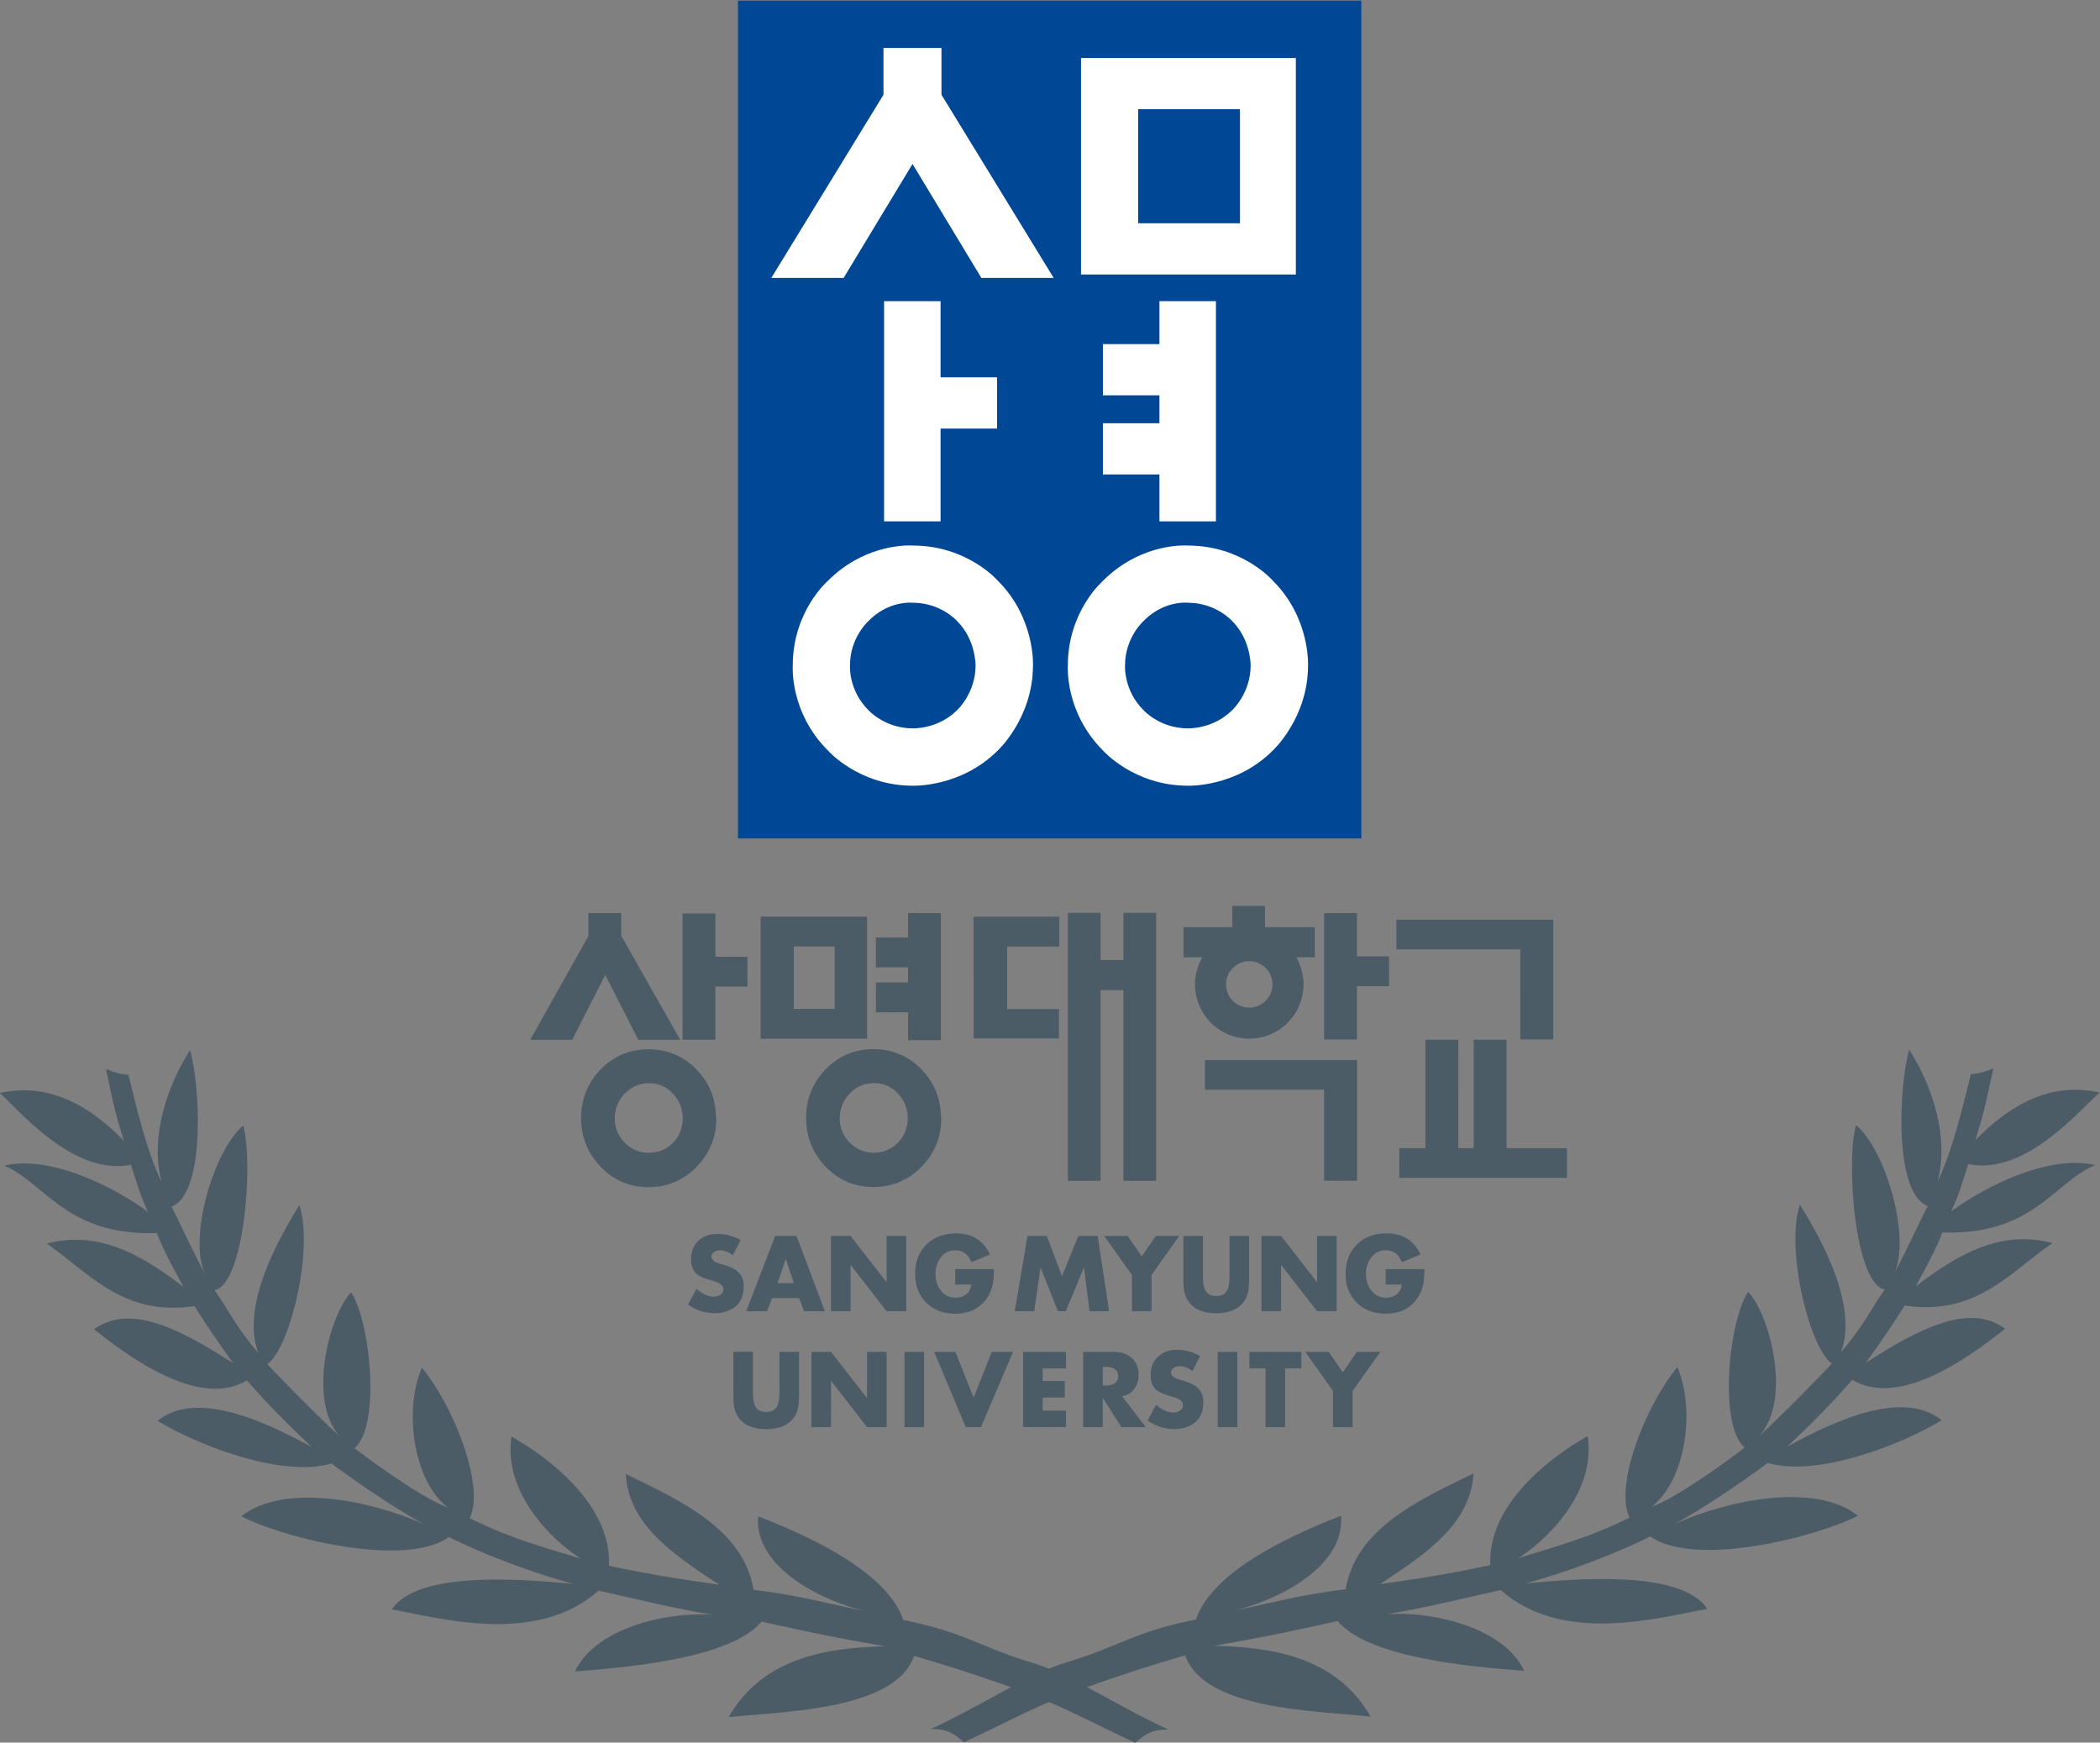 <svg xmlns="http://www.w3.org/2000/svg" xml:space="preserve" width="602.543" height="500" viewBox="0 0 602.543 500"><rect x="0" y="0" width="602.543" height="500" fill="#808080" stroke="none"/><path d="m258.627 287.298-1.68-3.269c-.858.712-1.788 1.071-2.796 1.071a2.1 2.1 0 0 1-1.18-.34c-.414-.257-.623-.595-.623-1.013 0-.657.623-1.17 1.868-1.547l1.077-.318c1.26-.395 2.21-.882 2.838-1.486.775-.745 1.162-1.729 1.162-2.944 0-1.962-.561-3.419-1.678-4.367-1.205-1.018-2.736-1.522-4.598-1.522-2.037 0-3.933.616-5.701 1.847l1.81 3.398c1.273-1.121 2.522-1.683 3.739-1.683.542 0 1.022.147 1.429.422.408.28.613.688.613 1.215 0 .516-.314.938-.947 1.269-.298.171-.838.364-1.612.58-1.562.447-2.623.909-3.182 1.401-.801.684-1.204 1.747-1.204 3.172 0 1.635.526 2.953 1.57 3.952 1.047.992 2.386 1.49 4.02 1.49 1.82 0 3.512-.441 5.075-1.328M276.771 271.99l-6.106 16.212h-4.602l-6.233-16.212h4.472l1.116 2.821h5.8l1.056-2.821zm-8.453 11.195h.046l1.72-5.155h-3.502zM282.285 271.99h-4.212l-.003 16.212h4.215l7.721-9.909h.042v9.91h4.216V271.99h-4.216l-7.715 9.931h-.048zM304.813 277.734v3.31h8.36c-.027-1.411-.129-2.517-.302-3.336a8.09 8.09 0 0 0-1.352-3.07c-1.523-2.123-3.748-3.177-6.685-3.183-2.547 0-4.633.786-6.232 2.376-1.61 1.584-2.408 3.642-2.408 6.181 0 2.622.807 4.728 2.427 6.33 1.62 1.596 3.738 2.396 6.364 2.396 3.486 0 5.917-1.512 7.31-4.534l-3.999-1.675c-.647 1.715-1.814 2.578-3.506 2.578-1.302 0-2.35-.546-3.137-1.634-.715-.976-1.075-2.14-1.075-3.48 0-1.355.362-2.513 1.094-3.485.803-1.064 1.864-1.594 3.184-1.594.944 0 1.729.245 2.344.735.616.486.968 1.18 1.05 2.085zM321.818 271.99h-4.19l2.747 16.212h4.15l3.293-8.665 3.483 8.665h4.187l2.455-16.21-4.215-.002-1.18 9.335h-.046l-3.887-9.335h-1.684l-3.713 9.335h-.045zM342.866 271.993l-.006 7.783-5.975 8.426h5.05l3.035-4.407 3.024 4.407h5.056l-5.975-8.426v-7.783zM363.863 279.668v8.534h4.21v-9.115c0-1.319-.077-2.336-.232-3.053-.261-1.073-.75-1.962-1.468-2.663-1.226-1.204-3.023-1.805-5.37-1.805-2.357 0-4.142.6-5.373 1.805-.72.701-1.207 1.59-1.464 2.663-.16.717-.237 1.734-.237 3.053v9.115h4.21v-8.537c0-1.372.142-2.367.41-2.983.432-.95 1.244-1.421 2.454-1.421 1.197 0 2.019.472 2.45 1.421.27.616.41 1.61.41 2.986M374.952 271.993h-4.215v16.21h4.215l7.716-9.91h.041v9.91h4.21v-16.21h-4.21l-7.72 9.932h-.037zM397.475 277.734v3.313h8.362c-.03-1.407-.133-2.517-.302-3.333a8.012 8.012 0 0 0-1.352-3.07c-1.522-2.128-3.746-3.183-6.686-3.183-2.55 0-4.628.785-6.238 2.37-1.597 1.587-2.408 3.643-2.408 6.181 0 2.625.81 4.728 2.431 6.33 1.618 1.603 3.743 2.399 6.361 2.399 3.486 0 5.923-1.513 7.31-4.537l-3.997-1.672c-.643 1.717-1.808 2.575-3.504 2.575-1.303 0-2.35-.546-3.14-1.634-.719-.973-1.07-2.137-1.07-3.48 0-1.347.36-2.513 1.096-3.485.797-1.058 1.862-1.594 3.182-1.594.945 0 1.72.248 2.337.735.625.489.97 1.185 1.058 2.085zM266.992 254.715v8.537h4.215v-9.119c0-1.317-.08-2.335-.237-3.048-.257-1.075-.75-1.97-1.46-2.67-1.235-1.203-3.026-1.802-5.376-1.802-2.348 0-4.141.599-5.377 1.801-.712.702-1.2 1.593-1.46 2.665-.156.719-.236 1.737-.236 3.054v9.12h4.216v-8.538c0-1.375.133-2.37.407-2.99.432-.946 1.244-1.422 2.45-1.422 1.204 0 2.022.476 2.45 1.423.27.618.408 1.614.408 2.989M278.08 247.036h-4.214v16.217h4.215l7.717-9.912h.043v9.912h4.212v-16.217h-4.212l-7.72 9.936h-.04zM293.904 263.252h4.215v-16.216h-4.215zM300.276 263.252h4.58l3.916-9.845 3.928 9.845h4.58l-6.925-16.212h-3.266zM328.66 263.252v-3.568h-5.008v-2.71h4.75v-3.567h-4.75v-2.8h5.008v-3.567h-9.225v16.212zM343.385 255.297c.605.818.904 1.806.904 2.964 0 1.665-.536 2.922-1.608 3.787-.997.799-2.336 1.204-4.024 1.204h-6.295V247.04h4.21v6.234h.045l3.976-6.234h5.244l-5.096 6.645c1.118.2 1.996.736 2.644 1.612m-3.483 2.712c0-1.352-.974-2.024-2.92-2.024h-.41v4.038h.41c1.946 0 2.92-.67 2.92-2.014M357.549 262.347l-1.674-3.267c-.862.718-1.79 1.074-2.798 1.074-.442 0-.836-.111-1.18-.342-.42-.257-.626-.594-.626-1.007 0-.662.625-1.178 1.876-1.552l1.07-.32c1.258-.385 2.207-.884 2.838-1.484.776-.747 1.167-1.731 1.167-2.945 0-1.965-.565-3.419-1.68-4.365-1.207-1.019-2.736-1.527-4.594-1.527-2.043 0-3.941.619-5.7 1.849l1.797 3.4c1.276-1.122 2.527-1.679 3.74-1.679.547 0 1.02.139 1.431.418.411.283.616.685.616 1.215 0 .514-.314.94-.949 1.266-.293.172-.833.367-1.612.58-1.557.447-2.624.912-3.183 1.402-.793.682-1.198 1.749-1.198 3.18 0 1.631.519 2.943 1.572 3.942 1.042.995 2.381 1.492 4.018 1.492 1.814 0 3.51-.439 5.069-1.33M361.317 263.252h4.215V247.04h-4.215zM379.316 259.686l-3.477-.003V247.04h-4.218v12.643h-3.483v3.569h11.178zM386.138 247.04v7.785l-5.975 8.427h5.051l3.033-4.41 3.03 4.41h5.051l-5.975-8.427v-7.785zM236.586 330.452l.023-.044H245.636l-.066.12-12.653 22.305.014 4.777v.077h-7.072v-.077l.003-4.863-12.455-22.22-.068-.119h9.026l.023.044 7.102 13.922zM294.668 357.687v-5.253h-6.916v-6.423h6.916v-3.255h-6.916v-6.42h6.916v-6.005h7.071v27.356zM253.193 348.281v9.318h-7.07v-27.164h7.07v11.423h6.911v6.423h-.079zM391.298 348.37v9.317H384.224V330.472H391.298v11.474h6.91v6.423h-.077zM341.1 357.733h-.082v-10.154h-4.908v10.157h-7.048v-57.682h7.048V341.095h4.908V300.054h7.054v57.679h-.086zM308.855 356.903h-.071V330.69h18.374v6.34H316.01v13.453H327.223v6.42h-.086zM391.195 326.058H358.57v-6.381h25.654v-19.602H391.315v25.983h-.084zM278.859 337.063h-8.787v13.44h8.787zm6.99-6.426v26.288H262.937v-26.288H285.767zM238.853 306.092c-2.031 0-3.776.746-5.19 2.214-1.416 1.465-2.131 3.237-2.131 5.27.054 2.08.798 3.868 2.214 5.31 1.417 1.438 3.156 2.171 5.19 2.171 2.02 0 3.753-.754 5.14-2.25 1.38-1.489 2.08-3.26 2.093-5.273-.012-2.068-.714-3.837-2.09-5.27-1.39-1.441-3.15-2.172-5.226-2.172m14.466 7.568c-.018 4.03-1.43 7.526-4.207 10.38-2.795 2.876-6.272 4.333-10.345 4.333-4.013 0-7.47-1.457-10.262-4.332-2.79-2.877-4.209-6.397-4.209-10.464 0-4.07 1.42-7.604 4.21-10.507 2.792-2.9 6.246-4.373 10.261-4.373 4.073 0 7.567 1.473 10.388 4.373 2.82 2.903 4.25 6.437 4.25 10.507v.083h-.08zM287.276 306.12c-2.031 0-3.776.742-5.188 2.213-1.413 1.461-2.133 3.235-2.133 5.27.054 2.075.798 3.864 2.216 5.31 1.412 1.446 3.157 2.17 5.185 2.17 2.027 0 3.759-.758 5.145-2.249 1.377-1.49 2.085-3.261 2.094-5.272-.008-2.067-.717-3.844-2.094-5.273-1.386-1.44-3.144-2.17-5.225-2.17m14.471 7.561c-.02 4.035-1.435 7.532-4.21 10.388-2.794 2.874-6.277 4.332-10.341 4.332-4.016 0-7.467-1.458-10.262-4.332-2.795-2.878-4.212-6.397-4.212-10.466 0-4.07 1.417-7.603 4.212-10.508 2.792-2.899 6.243-4.371 10.262-4.371 4.067 0 7.56 1.47 10.385 4.371 2.817 2.902 4.247 6.439 4.247 10.508v.078zM368.11 337.337a5 5 0 0 0-4.99 4.997 4.995 4.995 0 0 0 9.99 0 5.001 5.001 0 0 0-5-4.997m0-6.682c6.446 0 11.682 5.24 11.682 11.68 0 2.053-.548 4.063-1.56 5.834h3.984V354.652h-10.709v4.57H364.465v-4.57H353.95V348.17h4.055a11.682 11.682 0 0 1-1.565-5.835c0-6.44 5.236-11.679 11.67-11.679M426.458 330.58v-.08H433.548V356.262h-33.773v-6.384h26.683zM436.417 307.07h-12.924V330.421h-7.086V307.07h-3.298V330.421h-7.083V307.07H400.402v-6.381h36.1v6.381zM138.704 277.221c-1.822 3.423-4.363 7.874-5.721 11.606-19.482-.708-24.111 10.85-32.881 14.503 10.354 2.39 24.293-5.02 30.982-9.972-1.438 3.054-1.79 4.224-3.688 10.165-11.996-2.37-23.125 10.66-28.21 15.43 11.782 2.619 20.66-4.133 26.71-10.29-1.918 5.834-2.493 9.119-3.894 15.483 1.812-.792 3.57-1.232 4.84-1.232 1.555-6.104 3.618-15.603 7.173-23.201-2.544 9.536 1.025 20.523 6.112 28.466 2.225-7.943 3.332-30.819-3.978-33.683 2.225-4.449 4.577-9.591 7.122-14.355-3.5 7.941 1.943 26.428 8.3 31.826 2.223-8.26.182-34.181-6.173-35.45 3.323-4.684 4.224-7.413 9.433-13.528-3.817 9.86 4.05 24.185 8.821 31.815 3.174-9.532-2.12-31.001-6.891-34.173 1.446-1.69 11.767-12.206 15.6-15.564-6.992 7.628-2.355 25.897 2.411 30.98 4.136-6.035 6.47-28.757.747-33.527 2.967-2.316 14.606-10.832 20.01-12.737-7.632 6.037-9.312 21.469-5.498 30.057 6.996-8.588 13.6-25.608 10.275-32.397 8.625-4.229 14.28-5.75 23.946-8.718-6.992 4.452-16.735 14.73-14.933 26.28 10.277-5.825 21.588-16.044 20.951-27.806 8.392-1.757 14.15-2.73 23.747-4.067-10.168 6.674-19.482 13.013-20.118 23.817 12.82-6.143 25.307-12.213 27.53-24.927 10.736-1.338 14.359-2.687 26.284-5.04-9.538 1.59-26.262 9.095-25.313 20.857 13.46-5.19 28.058-12.792 31.238-22.323 13.035-2.549 16.629-5.838 27.25-9.023 9.04-2.718 16.881-8.47 29.767-14.541-3.496 0-4.848-.96-7.076-2.863-10.293 4.8-16.19 8.197-25.78 11.62-8.257 2.954-14.198 4.86-21.828 7.084-4.129-11.764-28.166-11.91-39.928-13.186 7.629 13.352 22.25 14.942 33.694 15.263-11.694 1.99-19.3 3.716-26.612 5.306-6.358-7.63-27.106-9.759-40.141-10.712 5.088 10.804 24.796 13.987 34.65 11.444-11.12 1.483-20.681 3.972-29.576 5.943-13.35-11.76-33.574-6.049-44.49-4.038 5.724 8.58 28.965 6.394 39.128 5.47-8.888 2.358-20.014 6.646-26.867 10.114-9.218-6.678-35.041-.435-44.686 4.442 9.22 7.314 28.096 3.382 39.426-1.759-5.658 3.086-14.112 8.71-20.01 13.143-10.462-3.133-28.524 3.773-37.424 9.172 8.262 6.673 22.745.083 33.22-5.667-5.393 5.119-9.287 8.994-14 14.375-9.535-5.725-23.354 3.376-32.89 11 7.94 5.776 18.909-.274 29.929-7.282-3.086 4.302-6.19 8.834-8.314 12.264-15.256-2.225-22.255 6.78-31.786 13.453 10.803 2.866 19.876-2.008 29.41-9.317" style="fill:#4c5c66;fill-opacity:1;fill-rule:nonzero;stroke:none;stroke-width:1.384" transform="matrix(1.333 0 0 -1.333 -132.247 738.785)"/><path d="M540.984 286.668c-9.534-6.675-16.53-15.685-31.785-13.46-2.13-3.432-5.229-7.96-8.315-12.264 11.018 7.014 21.992 13.057 29.928 7.281-9.533-7.624-23.352-16.721-32.89-11-4.713-5.376-8.609-9.258-14-14.372 10.48 5.75 24.956 12.341 33.221 5.668-8.897-5.41-26.957-12.305-37.423-9.179-5.897-4.427-14.355-10.052-20.014-13.143 11.33 5.148 30.205 9.072 39.426 1.766-9.646-4.874-35.468-11.123-44.688-4.446-6.848-3.466-17.97-7.758-26.856-10.111 10.151.924 33.4 3.113 39.124-5.473-10.916-2.01-31.144-7.721-44.492 4.04-8.899-1.978-18.453-4.465-29.576-5.943 9.85 2.545 29.565-.638 34.653-11.445-13.033.95-33.785 3.083-40.147 10.71-7.306-1.59-14.912-3.314-26.61-5.309 11.44-.315 26.067-1.908 33.695-15.255-11.762 1.27-35.793 1.417-39.927 13.185-7.628-2.224-13.572-4.132-21.833-7.084-9.585-3.423-15.484-6.82-25.776-11.626-2.228 1.906-3.579 2.865-7.077 2.865 12.884 6.077 20.733 11.83 29.768 14.546 10.621 3.185 14.22 6.47 27.255 9.018 3.178 9.534 17.773 17.135 31.23 22.328.96-11.762-15.772-19.275-25.31-20.863 11.925 2.36 15.544 3.706 26.286 5.048 2.221 12.712 14.71 18.782 27.531 24.924-.643-10.804-9.953-17.143-20.124-23.82 9.6 1.34 15.354 2.312 23.748 4.073-.632 11.759 10.673 21.976 20.952 27.8 1.806-11.548-7.936-21.823-14.93-26.277 9.662 2.97 15.319 4.489 23.948 8.71-3.33 6.796 3.282 23.818 10.267 32.406 3.817-8.588 2.137-24.021-5.497-30.064 5.407 1.91 17.049 10.427 20.013 12.743-5.725 4.769-3.389 27.491.744 33.526 4.769-5.079 9.41-23.352 2.414-30.98 3.837 3.364 14.155 13.874 15.599 15.56-4.767 3.18-10.067 24.641-6.883 34.18 4.767-7.63 12.635-21.962 8.816-31.821 5.204 6.121 6.108 8.849 9.433 13.535-6.354 1.267-8.398 27.186-6.174 35.448 6.36-5.4 11.803-23.886 8.305-31.837 2.54 4.774 4.889 9.916 7.117 14.366-7.31 2.857-6.198 25.738-3.979 33.686 5.088-7.948 8.656-18.935 6.114-28.472 3.556 7.597 5.615 17.1 7.169 23.201 1.27 0 3.03.443 4.838 1.236-1.391-6.368-1.975-9.653-3.889-15.483 6.046 6.157 14.927 12.905 26.71 10.286-5.083-4.766-16.21-17.797-28.211-15.432-1.899-5.935-2.247-7.106-3.685-10.16 6.689 4.949 20.626 12.36 30.985 9.97-8.772-3.65-13.399-15.207-32.89-14.506-1.352-3.73-3.896-8.183-5.715-11.598 9.534 7.31 18.6 12.173 29.407 9.318" style="fill:#4c5c66;fill-opacity:1;fill-rule:nonzero;stroke:none;stroke-width:1.384" transform="matrix(1.333 0 0 -1.333 -132.247 738.785)"/><path d="M258.062 373.753H392.23V554.09H258.062Z" style="fill:#004896;fill-opacity:1;fill-rule:nonzero;stroke:none;stroke-width:1.384" transform="matrix(1.333 0 0 -1.333 -132.247 738.785)"/><path d="M326.013 494.403h-15.566l-14.82 24.533-14.826-24.533h-15.566l24.14 39.433v10.073h12.484v-10.073zM313.829 473.004v-11.022h-12.165v-19.979h-12.16v47.402h12.16v-16.401z" style="fill:#fff;fill-opacity:1;fill-rule:nonzero;stroke:none;stroke-width:1.384" transform="matrix(1.333 0 0 -1.333 -132.247 738.785)"/><path d="M261.293 156.506c-2.666-.054-13.944.34-23.74 10.133 0 0-10.088 8.682-10.088 24.299 0 0-.997 13.32 10.098 24.416 0 0 8.855 10.084 24.316 10.084 0 0 13.726.57 24.39-10.088 0 0 10.114-9.322 10.114-24.412 0 0 .7-13.537-10.08-24.317 0 0-8.703-10.09-24.424-10.09 0 0-.205-.017-.586-.025zm-.574 16.406c.733-.021 1.16.027 1.16.027 8.177 0 12.79 5.315 12.79 5.315 5.327 5.33 5.247 12.685 5.247 12.685 0 7.952-5.268 12.795-5.268 12.795-5.566 5.561-12.77 5.25-12.77 5.25-8.045 0-12.716-5.232-12.716-5.232-5.795-5.788-5.283-12.813-5.283-12.813 0-8.044 5.27-12.709 5.27-12.709 4.416-4.555 9.37-5.253 11.57-5.318z" style="fill:#fff;fill-opacity:1;fill-rule:nonzero;stroke:none;stroke-width:1.845"/><path d="M336.608 452.103v11.018h12.168v6.015h-12.168v11.02h12.168v9.25h12.16v-47.403h-12.16v10.1z" style="fill:#fff;fill-opacity:1;fill-rule:nonzero;stroke:none;stroke-width:1.384" transform="matrix(1.333 0 0 -1.333 -132.247 738.785)"/><path d="M310.172 16.643v62.123h61.644V16.643Zm16.387 14.689h29.22v32.73h-29.22zM340.22 156.506c-2.665-.054-13.94.34-23.74 10.133 0 0-10.087 8.682-10.087 24.299 0 0-.993 13.32 10.095 24.416 0 0 8.856 10.084 24.319 10.084 0 0 13.731.57 24.384-10.088 0 0 10.114-9.322 10.114-24.412 0 0 .702-13.537-10.08-24.317 0 0-8.693-10.09-24.418-10.09 0 0-.205-.017-.586-.025zm-.574 16.406c.734-.021 1.16.027 1.16.027 8.169 0 12.792 5.315 12.792 5.315 5.323 5.33 5.242 12.685 5.242 12.685 0 7.952-5.26 12.795-5.26 12.795-5.57 5.561-12.773 5.25-12.773 5.25-8.046 0-12.717-5.232-12.717-5.232-5.792-5.788-5.285-12.813-5.285-12.813 0-8.044 5.27-12.709 5.27-12.709 4.42-4.555 9.372-5.253 11.571-5.318z" style="fill:#fff;fill-opacity:1;fill-rule:nonzero;stroke:none;stroke-width:1.845"/></svg>